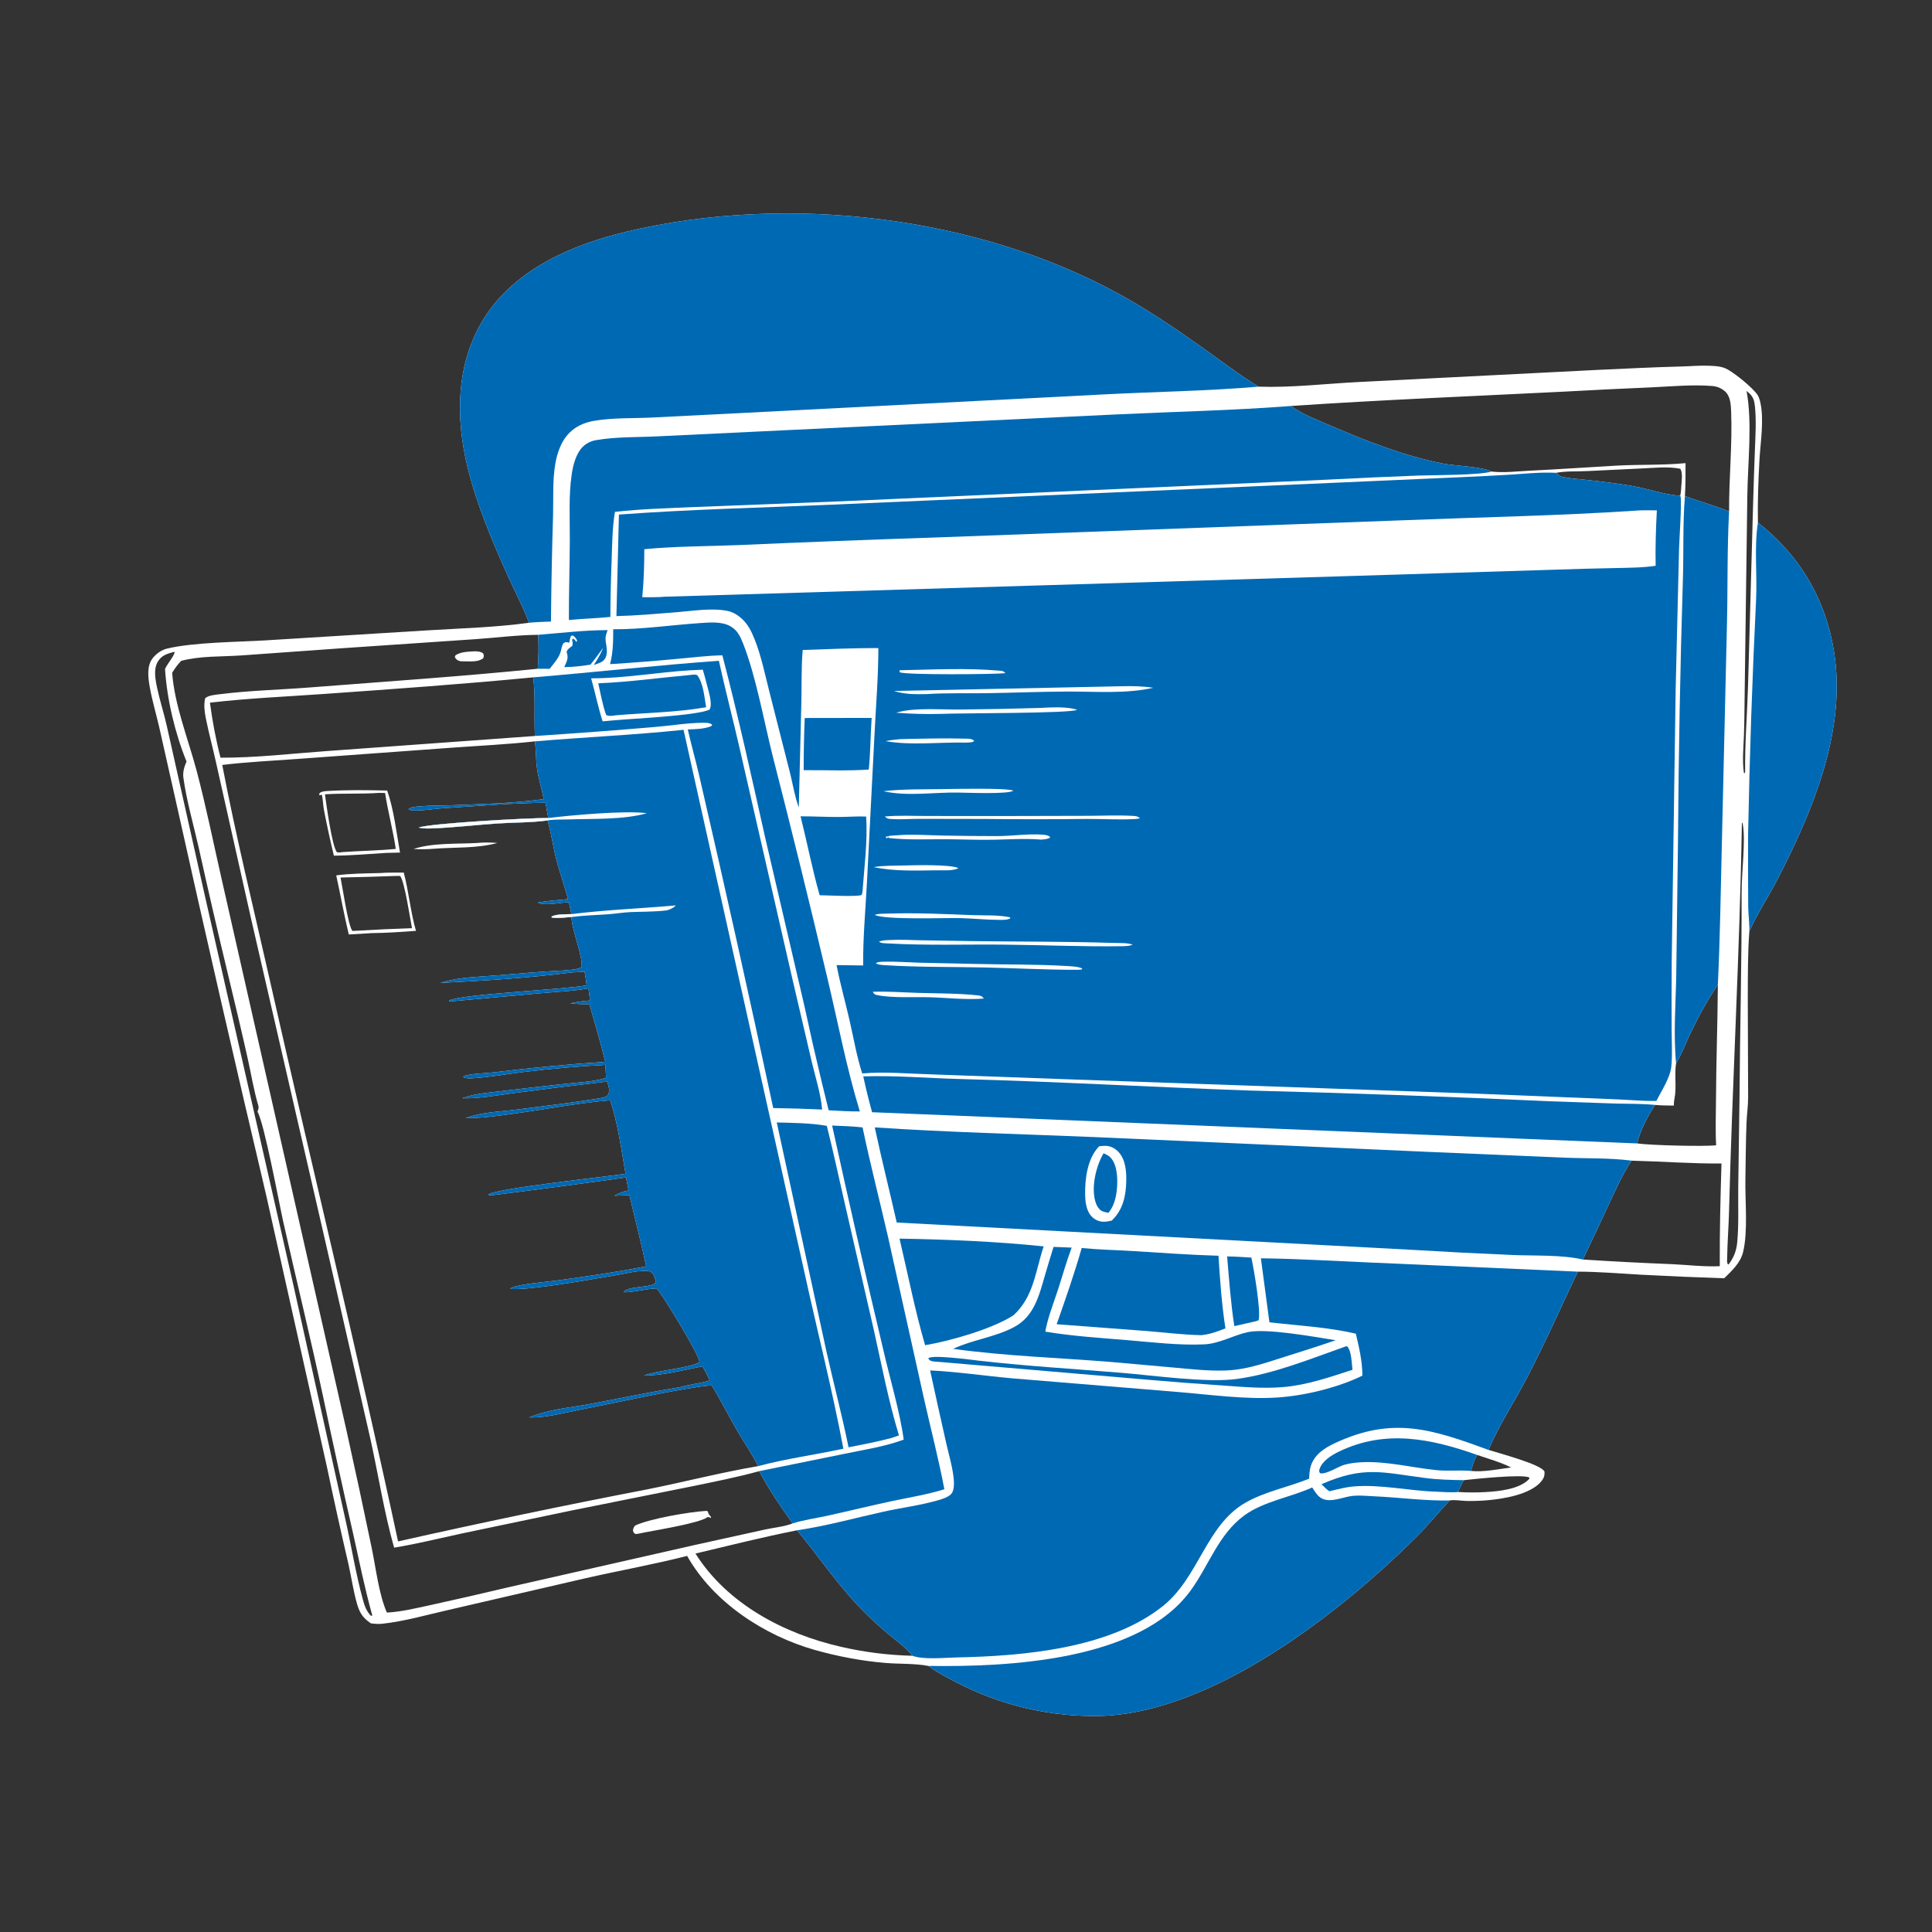 <?xml version="1.0" encoding="utf-8" ?>
<svg xmlns="http://www.w3.org/2000/svg" xmlns:xlink="http://www.w3.org/1999/xlink" width="1024" height="1024">
	<rect width="100%" height="100%" fill="#333333" stroke="none"/>
	<path fill="white" d="M280.38 330.071C277.484 322.109 273.197 314.179 269.704 306.429C261.153 287.459 252.818 268.008 247.84 247.744C241.377 221.432 241.626 192.999 256.19 169.28C272.389 142.898 303.262 129.618 332.298 122.735C416.919 102.675 517.6 114.094 593.92 156.281C609.158 164.704 623.433 174.369 637.598 184.462C647.305 191.379 656.906 198.685 667.054 204.941C684.462 205.54 702.428 203.382 719.834 202.492L847.131 196.033C861.746 195.378 876.315 194.617 890.942 194.25C895.836 194.127 900.775 193.659 905.668 193.848C909.029 193.978 912.698 194.094 915.657 195.813C915.888 195.947 916.124 196.075 916.354 196.213C920.574 198.75 928.264 204.995 931.232 208.868C932.227 210.166 932.726 211.948 933.063 213.521C935.054 222.796 933.06 234.469 932.539 243.904C931.935 254.83 931.532 266.053 931.723 276.999C955.023 295.13 968.917 319.934 972.596 349.171C977.696 389.704 960.283 430.809 942.12 466.027C937.372 475.233 931.371 484.208 927.184 493.622C926.325 505.315 926.41 517.002 926.362 528.719L926.542 581.491C926.576 585.995 925.864 590.503 925.69 595.004C925.305 604.955 925.273 614.973 925.093 624.933C924.882 636.64 926.552 652.445 923.881 663.599C922.501 669.365 917.933 673.527 913.851 677.518Q892.045 676.79 870.257 675.644C858.995 675.024 847.549 674.027 836.277 673.998C827.346 692.799 818.904 711.875 809.295 730.344C802.768 742.891 794.36 755.507 788.966 768.488C794.252 770.18 816.501 776.011 818.585 779.89C818.778 781.895 818.357 783.321 817.098 784.926C811.473 792.1 796.869 794.432 788.38 795.163Q782.79 795.656 777.18 795.535C774.301 795.458 771.161 794.781 768.343 795.264C762.235 801.861 756.554 808.827 750.169 815.163C710.027 855 643.1 907.367 583.962 909.468Q581.456 909.535 578.948 909.522Q576.441 909.509 573.936 909.416Q571.43 909.324 568.929 909.151Q566.427 908.979 563.933 908.727Q561.438 908.475 558.953 908.144Q556.468 907.813 553.994 907.403Q551.521 906.993 549.062 906.504Q546.603 906.016 544.16 905.449Q541.718 904.883 539.295 904.239Q536.871 903.595 534.47 902.874Q532.069 902.154 529.691 901.357Q527.314 900.56 524.963 899.688Q522.613 898.816 520.291 897.87Q517.969 896.924 515.678 895.904Q513.388 894.885 511.131 893.792Q508.874 892.7 506.653 891.537C501.667 888.971 496.515 886.349 492.025 882.974C484.874 881.604 476.786 881.997 469.472 881.407C456.964 880.4 443.968 877.925 431.891 874.512C405.182 866.965 378.029 849.275 364.194 824.663C346.197 829.249 327.73 832.523 309.609 836.668L238.058 853.219C226.516 855.823 214.23 859.393 202.49 860.633C200.494 860.844 198.572 860.658 196.593 860.407C196.37 860.254 196.145 860.103 195.924 859.947C191.881 857.107 190.375 854.207 189.073 849.522C187.222 842.857 186.208 835.855 184.703 829.093Q178.742 803.49 173.34 777.764L141.132 633.697Q116.481 529.271 93.19 424.533L84.311 385.079C82.667 378.03 80.574 371.049 79.329 363.913C78.509 359.211 77.731 353.043 80.816 348.995C82.689 346.537 85.569 344.469 88.595 343.753C102.759 340.399 125.671 340.315 140.851 339.403L226.455 334.108C243.881 333.038 263.221 332.497 280.38 330.071ZM210.984 816.981Q276.817 802.169 343.074 789.389C362.627 785.492 382.166 780.414 401.803 777.083C398.728 770.719 394.615 764.945 391.062 758.851C386.338 750.749 382.143 742.371 377.303 734.327C372.167 734.557 367.038 735.57 361.971 736.404C343.686 739.527 325.572 743.669 307.359 747.186C298.823 748.835 289.243 751.535 280.554 751.251C290.906 746.875 302.81 746.049 313.794 743.968C329.383 741.014 344.965 737.742 360.623 735.191C365.702 733.753 371.045 733.219 376.163 731.728C375.103 729.094 373.749 726.677 372.362 724.205C362.315 726.043 351.546 729.101 341.325 729.05C348.058 726.313 366.956 724.997 370.749 721.86C370.652 718.096 351.526 686.895 348.069 682.89C343.943 682.853 332.854 685.472 330.458 684.817C332.585 681.922 342.172 682.391 345.926 680.889C347.055 680.438 347.132 680.294 347.569 679.237C347.2 677.889 346.772 675.889 345.789 674.838C344.815 673.798 343.651 673.566 342.288 673.561C337.124 673.544 331.56 675.014 326.457 675.871C314.694 677.848 280.42 684.073 270.552 683.135L270.774 682.624C276.166 680.406 289.695 679.489 296.18 678.569C311.715 676.364 327.097 674.251 342.494 671.162C339.757 658.546 336.595 645.996 333.588 633.442Q329.617 633.582 325.648 633.761C328.158 632.273 330.311 631.55 333.135 630.916Q332.511 627.486 331.821 624.069C325.675 625.052 260.159 633.798 259.516 633.595C259.249 633.511 259.036 633.309 258.796 633.166C262.122 629.933 322.268 623.613 331.561 622.118C329.319 609.315 327.52 595.511 323.399 583.171C306.086 584.614 288.72 588.044 271.489 590.377C263.314 591.484 255.047 592.708 246.782 592.617C254.868 589.44 265.27 589.206 273.931 588.096C288.204 586.267 302.669 584.544 316.871 582.278C318.504 582.017 321.329 581.709 322.265 580.206C323.56 578.126 322.421 575.428 321.856 573.245Q297.337 576.069 272.867 579.284C263.807 580.433 254.091 582.376 244.957 582.104C245.083 582.059 245.209 582.012 245.335 581.969C245.546 581.895 245.759 581.828 245.969 581.754C251.757 579.694 258.248 579.228 264.327 578.478Q281.768 576.38 299.233 574.489C306.377 573.694 314.348 573.406 321.236 571.312C321.046 569.015 321.006 566.687 320.897 564.383Q299.184 565.555 277.598 568.169C268.375 569.288 258.881 571.079 249.618 571.555C248.166 571.629 246.898 571.502 245.556 570.911L245.866 570.326C250.588 568.877 256.571 568.97 261.521 568.389Q291.087 564.765 320.808 562.776C318.296 552.522 315.308 542.345 312.37 532.206C308.953 532.315 305.676 532.145 302.274 531.815C305.759 531.034 309.111 530.566 312.67 530.276C312.535 528.124 312.172 525.976 311.875 523.841C303.838 525.34 295.406 525.614 287.255 526.369L238.293 530.819L237.997 530.324C244.494 526.826 297.676 524.682 310.878 522.241C310.684 519.786 310.255 517.394 309.826 514.974C307.626 515.161 305.444 515.328 303.235 515.382C280.267 518.348 256.541 519.816 233.397 520.956C233.777 520.845 234.159 520.743 234.537 520.628C243.522 517.893 253.81 517.767 263.178 516.983C275.038 515.992 286.934 514.949 298.821 514.347C301.661 514.059 305.77 514.045 308.273 512.651C308.922 506.919 303.55 494.112 302.9 486.726L302.844 486.032C299.496 486.257 295.737 486.841 292.431 486.335L292.327 485.77C295.183 484.363 299.688 484.639 302.855 484.498L301.53 478.219C297.239 478.263 288.673 480.355 285.051 478.376C290.262 477.405 295.733 477.119 301.011 476.567C299.223 469.399 296.615 462.43 294.791 455.251C293.077 448.503 292.165 441.511 290.217 434.85C281.628 436.061 272.535 435.87 263.856 436.447C252.241 437.22 240.589 438.642 228.97 439.078C226.602 439.167 224.209 439.193 221.891 438.652C227.231 436.362 281.999 433.385 290.622 433.57C290.014 430.905 289.635 428.144 289.167 425.449C271.261 425.647 253.091 427.212 235.216 428.35C230.538 428.647 225.838 429.475 221.165 429.571C219.644 429.603 217.818 429.763 216.523 428.858C217.649 427.588 221.256 427.489 222.983 427.337C228.032 426.893 233.152 427.039 238.217 426.837C254.774 426.177 271.801 425.866 288.209 423.534C287.092 417.978 285.338 412.543 284.58 406.912C283.978 402.446 284.179 397.934 283.552 393.475L283.472 392.943C268.878 394.555 254.063 395.232 239.411 396.3L158.014 402.231C144.664 403.214 131.087 403.837 117.801 405.439C125.057 443.406 134.302 480.951 142.815 518.651C165.281 618.138 189.563 717.266 210.984 816.981ZM483.6 877.594C479.958 872.989 474.902 869.497 470.432 865.74Q463.011 859.532 456.26 852.6C443.777 839.644 433.861 824.909 422.475 811.082C404.396 814.672 386.541 819.151 368.619 823.415C385.427 850.149 415.704 865.978 445.681 872.827Q455.015 874.978 464.52 876.173Q474.024 877.368 483.6 877.594ZM282.61 359.009C245.887 362.566 208.872 365.18 172.067 367.787C151.808 369.222 131.445 370.077 111.267 372.428C112.59 382.298 114.386 391.945 116.881 401.592C135.649 401.673 154.627 399.406 173.341 398.069L283.513 390.083C282.987 379.85 283.894 369.119 282.61 359.009ZM923.247 435.957C922.124 504.599 918.163 573.223 916.432 641.862C916.221 650.246 915.536 658.645 915.419 667.022C915.402 668.238 915.17 669.283 915.958 670.235L916.446 669.841C919.053 666.275 920.352 662.82 920.764 658.433C921.646 649.046 921.185 639.2 921.299 629.765L921.969 581.911C922.203 545.566 923.212 509.222 923.085 472.875C923.05 462.918 925.255 445.671 923.739 437.058C923.588 436.202 923.75 436.523 923.247 435.957ZM909.591 607.02C909.147 599.327 909.467 591.425 909.5 583.715C909.588 563.137 910.365 542.568 910.5 521.987C904.572 530.602 899.838 539.554 895.354 548.979C893.112 553.693 891.106 559.171 888.357 563.576C887.37 569.807 888.757 576.277 887.488 582.411C887.241 583.605 887.195 584.777 887.167 585.991C883.909 585.878 880.48 585.982 877.25 585.634C873.47 591.255 869.258 599.357 867.719 606.041C874.414 607.035 903.182 607.774 909.591 607.02ZM912.426 616.682C896.588 616.794 880.615 615.572 864.77 615.168C860.086 622.161 856.629 630.005 853.054 637.602C848.353 647.591 843.764 657.641 838.947 667.575Q862.549 669.093 886.181 670.025C894.48 670.418 903.242 671.483 911.514 671.112C911.413 653.034 911.874 634.758 912.426 616.682ZM783.005 771.169C781.273 773.719 780.545 776.714 779.653 779.63C786.431 780.338 794.168 778.646 800.91 777.778C795.306 774.967 788.931 773.206 783.005 771.169ZM87.469 354.555C88.781 351.651 91.872 348.394 92.631 345.621L92.122 345.544C88.641 346.502 85.722 347.287 83.708 350.577C83.002 351.731 82.584 353.031 82.38 354.364C81.876 357.669 82.562 361.249 83.251 364.49C84.679 371.205 86.808 377.74 88.333 384.428L108.325 473.621L155.703 682.026L182.998 805.044C186.219 819.266 188.51 833.913 192.358 847.954C193.261 851.248 194.194 853.907 196.616 856.421L197.22 856.308L197.307 856.181C193.25 841.662 190.322 826.981 187.036 812.284Q178.942 776.821 171.46 741.224C164.766 709.744 157.057 678.504 150.029 647.103C147.862 637.423 140.148 595.586 136.459 589.184C136.872 587.931 137.313 587.337 136.925 586.033C134.498 577.873 133.139 569.331 131.286 561.021C127.968 546.14 124.392 531.242 120.832 516.415Q112.753 482.864 105.303 449.168C102.549 437.079 98.94 424.63 97.22 412.366C96.776 409.197 97.635 406.499 98.857 403.617C92.789 388.712 88.468 370.617 87.469 354.555ZM775.886 784.52C774.662 786.528 773.743 788.637 772.796 790.782Q780.039 791.244 787.285 790.834C794.396 790.425 805.617 789.351 810.635 783.718L810.436 783.021C805.976 781.314 782.142 783.848 775.886 784.52ZM925.703 207.19C928.86 224 926.349 245.251 926.118 262.752L924.653 371.572C924.571 377.587 924.552 383.615 924.328 389.627C924.086 396.138 923.368 403.184 924.301 409.633L924.726 409.867L924.954 409.052C924.77 393.803 926.058 378.495 926.502 363.249L929.182 267.208Q929.575 252.794 930.138 238.385C930.42 230.764 930.929 223.102 930.158 215.494C929.858 212.533 929.392 210.57 927.174 208.441C926.699 207.985 926.229 207.585 925.703 207.19ZM824.776 250.603C825.764 251.556 826.685 252.474 828.083 252.769C832.346 253.669 836.99 253.916 841.323 254.402Q852.778 255.586 864.149 257.411C872.976 258.832 881.614 262.128 890.532 262.763C890.98 261.18 891.001 259.364 891.124 257.718C891.301 255.359 892.015 250.167 890.515 248.432C883.912 247.133 876.431 248.038 869.732 248.309L841.24 249.68C835.815 249.976 830.118 249.579 824.776 250.603ZM893.056 262.907C900.766 265.876 908.851 267.891 916.455 271.124C916.351 253.319 918.259 235.439 917.523 217.64C917.378 214.126 917.057 209.82 914.241 207.395C912.234 205.666 910.052 204.786 907.426 204.582C897.017 203.773 886.169 204.776 875.742 205.286Q852.328 206.283 828.929 207.574C780.678 209.998 732.292 211.924 684.097 215.193C690.657 219.78 698.279 222.618 705.603 225.76C724.804 233.995 744.015 241.566 764.576 245.659C771.314 247 785.235 247.247 790.504 249.939C797.13 250.688 804.475 249.778 811.163 249.456C826.462 248.72 841.746 247.632 857.039 246.788C869.115 246.122 881.331 246.634 893.365 245.473C893.395 251.3 893.383 257.086 893.056 262.907ZM96.023 350.273C94.094 352.279 92.693 354.229 91.248 356.587C92.488 373.762 99.853 392.02 104.262 408.679C109.238 427.48 113.102 446.779 117.437 465.757L183.779 758.796Q190.631 789.646 197.038 820.591C199.249 831.19 200.754 844.831 205.042 854.685C212.607 854.338 220.421 852.367 227.822 850.806Q248.773 846.204 269.643 841.246L368.832 818.75L405.632 810.646C410.044 809.684 416.017 809.128 420.135 807.424C413.715 798.526 407.532 789.449 402.39 779.737C390.742 782.977 378.764 785.292 366.932 787.758L302.248 800.734L244.589 812.819C232.683 815.397 220.92 818.311 208.89 820.296C203.605 801.591 200.612 782.189 196.442 763.202L172.842 659.79L132.868 486.008L114.509 404.149C112.796 396.4 110.716 388.717 109.137 380.94C108.422 377.416 107.939 373.727 108.707 370.184C110.171 368.488 114.479 368.21 116.726 367.926C132.195 365.974 148.203 365.61 163.776 364.397C204.159 361.251 244.703 358.53 284.996 354.457C285.527 348.556 285.508 342.386 285.267 336.467C274.226 336.546 262.924 338.021 251.875 338.78L181.837 343.54L127.824 347.399C117.421 348.111 106.105 347.577 96.023 350.273Z"/>
	<path fill="#0069B4" d="M280.38 330.071C277.484 322.109 273.197 314.179 269.704 306.429C261.153 287.459 252.818 268.008 247.84 247.744C241.377 221.432 241.626 192.999 256.19 169.28C272.389 142.898 303.262 129.618 332.298 122.735C416.919 102.675 517.6 114.094 593.92 156.281C609.158 164.704 623.433 174.369 637.598 184.462C647.305 191.379 656.906 198.685 667.054 204.941C639.9 207.241 612.712 207.616 585.515 209.026L408.579 218.11L345.708 221.3C335.495 221.798 325.014 221.332 314.904 223.04C309.206 224.003 304.214 226.34 300.468 230.868C297.117 234.918 295.243 240.579 294.345 245.692C292.784 254.585 293.366 264.073 293.132 273.084Q292.268 301.257 292.024 329.442C288.132 329.572 284.258 329.7 280.38 330.071Z"/>
	<path fill="#0069B4" d="M668.294 666.927C687.421 667.155 706.583 668.317 725.695 669.138L836.277 673.998C827.346 692.799 818.904 711.875 809.295 730.344C802.768 742.891 794.36 755.507 788.966 768.488C758.92 757.497 738.2 750.496 707.31 764.99C701.905 767.527 696.712 770.974 694.765 776.951C694.061 779.112 693.99 781.488 693.842 783.742C682.754 788.239 670.547 790.5 660.106 796.463C639.285 808.354 635.466 835.905 616.459 851.166C588.216 873.844 542.168 877.765 507.104 878.47C500.57 878.602 489.485 879.796 483.6 877.594C479.958 872.989 474.902 869.497 470.432 865.74Q463.011 859.532 456.26 852.6C443.777 839.644 433.861 824.909 422.475 811.082C437.937 808.825 453.146 804.558 468.403 801.194C477.87 799.106 487.618 797.906 496.943 795.241C499.23 794.587 502.687 793.55 504.271 791.71C505.807 789.924 505.703 785.969 505.492 783.801C504.881 777.529 502.878 771.001 501.497 764.825Q497.143 745.608 492.982 726.348C507.413 727.054 522.019 729.248 536.437 730.542L623.862 737.741C641.294 739.149 659.53 741.824 676.972 740.709C691.342 739.79 709.12 735.492 722.091 729.12C722.092 721.556 720.343 714.192 718.624 706.874C703.837 703.432 687.925 702.594 672.822 700.851L668.294 666.927Z"/>
	<path fill="#0069B4" d="M695.497 788.384C696.542 790.028 697.58 791.766 699.018 793.101C703.476 797.242 710.548 793.846 715.698 793.021C719.849 792.356 724.45 792.889 728.646 793.078C741.786 793.668 755.218 795.566 768.343 795.264C762.235 801.861 756.554 808.827 750.169 815.163C710.027 855 643.1 907.367 583.962 909.468Q581.456 909.535 578.948 909.522Q576.441 909.509 573.936 909.416Q571.43 909.324 568.929 909.151Q566.427 908.979 563.933 908.727Q561.438 908.475 558.953 908.144Q556.468 907.813 553.994 907.403Q551.521 906.993 549.062 906.504Q546.603 906.016 544.16 905.449Q541.718 904.883 539.295 904.239Q536.871 903.595 534.47 902.874Q532.069 902.154 529.691 901.357Q527.314 900.56 524.963 899.688Q522.613 898.816 520.291 897.87Q517.969 896.924 515.678 895.904Q513.388 894.885 511.131 893.792Q508.874 892.7 506.653 891.537C501.667 888.971 496.515 886.349 492.025 882.974C534.153 883.586 603.498 880.391 630.829 843.33C640.618 830.056 645.749 813.231 659.538 803.184C669.828 795.687 683.941 793.641 695.497 788.384Z"/>
	<path fill="#0069B4" d="M931.723 276.999C955.023 295.13 968.917 319.934 972.596 349.171C977.696 389.704 960.283 430.809 942.12 466.027C937.372 475.233 931.371 484.208 927.184 493.622C927.315 489.4 926.643 484.868 926.587 480.577Q926.448 461.34 926.529 442.103Q927.711 380.003 930.755 317.967C931.431 304.47 929.671 290.348 931.723 276.999Z"/>
	<path fill="#0069B4" d="M328.042 272.731C365.63 269.943 403.477 269.113 441.138 267.468L650.301 258.4L768.989 253.15Q784.487 252.534 799.969 251.607C808.158 251.108 816.584 250.163 824.776 250.603C825.764 251.556 826.685 252.474 828.083 252.769C832.346 253.669 836.99 253.916 841.323 254.402Q852.778 255.586 864.149 257.411C872.976 258.832 881.614 262.128 890.532 262.763C890.609 262.933 890.735 263.088 890.763 263.272C891.382 267.303 890.074 285.71 889.931 290.853L888.129 365.751L886.04 509.733Q885.917 527.898 886.007 546.062C886.029 552.351 886.459 558.928 885.845 565.171C885.239 571.327 880.683 577.939 877.916 583.521C870.151 583.643 862.303 582.826 854.529 582.577L781.602 579.625L569.473 572.173L494.002 569.449C481.643 569.099 469.342 567.897 456.98 568.941C454.026 559.719 452.439 550.183 450.274 540.765C448.028 530.995 445.296 521.366 443.393 511.516L457.497 511.717C457.344 497.36 458.691 482.841 459.457 468.499L463.546 388.524C464.29 373.541 465.545 358.478 465.549 343.477C452.157 343.472 438.839 344.048 425.459 344.498C424.641 353.568 424.965 362.882 424.742 371.997L423.374 428C421.269 422.238 420.309 416.111 418.855 410.161L407.938 367.226C405.524 357.801 403.541 347.809 399.928 338.761C398.321 334.737 396.498 330.988 393.259 327.998C391.13 326.033 388.468 324.37 385.595 323.797C377.131 322.108 367.181 323.809 358.611 324.49C348.01 325.331 337.348 326.29 326.716 326.553L328.042 272.731Z"/>
	<path fill="white" d="M865.954 270.717C869.982 270.326 874.115 270.499 878.162 270.501C877.651 280.326 877.322 290.042 877.535 299.882C870.163 300.98 862.531 300.916 855.088 301.105Q839.608 301.404 824.134 301.944L709.554 305.49L352.188 316.279C348.338 316.666 344.288 316.474 340.412 316.525C341.237 308.045 341.488 299.598 341.491 291.082C358.192 289.476 375.241 289.573 392.011 288.887Q441.87 286.673 491.75 285.022L745.339 275.691C785.503 274.099 825.848 273.359 865.954 270.717Z"/>
	<path fill="white" d="M594.083 363.729C599.891 363.585 605.517 363.662 611.272 364.529C596.87 367.847 580.432 366.473 565.7 366.534C551.338 366.594 536.94 367.204 522.571 367.408C512.112 367.557 501.6 367.211 491.16 367.884C485.234 367.976 479.536 368.105 473.854 366.233L594.083 363.729Z"/>
	<path fill="white" d="M472.27 498.22C477.186 497.901 482.257 498.264 487.187 498.348L515.286 498.811C540.324 499.146 565.469 498.966 590.482 499.791C593.477 499.89 597.622 499.606 600.361 500.714C598.577 501.416 596.947 501.438 595.047 501.507C573.928 501.819 552.877 500.869 531.776 500.672C511.566 500.483 491.191 501.189 471.011 500.047C469.611 499.968 466.892 500.056 465.893 499.102C467.921 498.232 470.094 498.315 472.27 498.22Z"/>
	<path fill="white" d="M468.942 432.763C476.171 432.108 483.636 432.473 490.89 432.489L528.561 432.522L576.262 432.41C584.204 432.39 592.357 431.985 600.274 432.434C602.149 432.54 602.804 432.537 604.27 433.696C603.207 433.981 602.197 434.074 601.101 434.13C592.876 434.555 584.544 434.03 576.301 434.049Q549.252 434.362 522.202 434.068L487.024 434.001C482.204 434.005 477.165 434.426 472.373 434.105C470.655 433.99 470.208 433.911 468.942 432.763Z"/>
	<path fill="white" d="M468.321 509.724C474.545 509.554 480.906 510.065 487.138 510.246L516.047 510.881C532.407 511.307 549.026 511.025 565.343 512.005C567.891 512.158 571.363 512.242 573.675 513.339L573.2 513.886L570.966 514.011C554.399 514.042 537.694 513.101 521.117 512.765C503.903 512.416 486.429 512.665 469.259 511.578C467.661 511.476 465.52 511.466 464.2 510.514C465.403 509.698 466.915 509.808 468.321 509.724Z"/>
	<path fill="white" d="M551.137 375.225C556.733 374.951 565.671 374.35 570.873 376.216C567.441 378.193 508.779 377.889 498.765 378.382Q486.888 378.697 475.043 377.762C475.187 377.719 475.331 377.673 475.476 377.633C475.717 377.566 475.96 377.506 476.202 377.439C485.133 374.988 499.174 376.171 508.767 376.073Q529.956 375.86 551.137 375.225Z"/>
	<path fill="white" d="M475.324 442.719C483.259 442.083 491.482 442.666 499.443 442.862Q513.888 443.145 528.335 443.145C536.191 443.168 545.459 441.747 552.888 442.413C554.269 442.537 555.761 442.726 556.675 443.808C555.523 444.829 553.405 444.824 551.921 445.014L551.23 444.967C543.132 444.341 534.946 444.907 526.829 445.071C518.265 445.243 509.801 444.868 501.253 444.813C491.062 444.748 481.165 445.32 470.98 444.143L470.631 443.158C470.431 444.209 470.703 443.875 470.101 444.335L469.3 443.629C471.135 442.817 473.343 442.866 475.324 442.719Z"/>
	<path fill="white" d="M470.736 484.213C485.569 483.746 500.913 484.479 515.749 485.042C521.993 485.279 529.308 484.849 535.352 486.207L535.452 486.784C533.532 487.671 531.743 487.567 529.685 487.556C522.936 487.556 516.171 486.819 509.42 486.629C500.997 486.392 469.356 487.696 463.624 484.92C465.743 484.133 468.48 484.312 470.736 484.213Z"/>
	<path fill="white" d="M462.554 525.68C470.529 525.34 478.837 526.028 486.83 526.259C497.145 526.557 507.825 526.459 518.083 527.553C519.883 527.745 520.33 527.856 521.503 529.25C512.141 530.034 502.323 528.84 492.926 528.569C484.598 528.329 473.026 529.072 465.11 527.455C463.478 527.121 463.45 527.006 462.554 525.68Z"/>
	<path fill="white" d="M499.914 418.24C505.821 418.144 533.132 417.563 537.083 419.031C534.823 421.113 512.213 420.094 507.75 420.075C494.871 419.866 480.815 422.224 468.217 419.344C478.661 418.153 489.408 418.403 499.914 418.24Z"/>
	<path fill="white" d="M476.793 355.244C493.941 354.917 512.398 353.955 529.421 355.456C531.036 355.599 531.813 355.524 532.878 356.793C527.463 357.436 479.424 357.828 476.875 356.294L476.793 355.244Z"/>
	<path fill="white" d="M478.995 458.728C484.129 458.57 504.12 458.051 507.959 460.143C505.14 461.74 499.551 461.212 496.25 461.279C485.496 461.421 473.584 461.87 463.075 459.583C468.271 458.715 473.734 458.865 478.995 458.728Z"/>
	<path fill="white" d="M477.339 391.756C488.835 391.498 500.44 391.179 511.934 391.508C513.575 391.554 515.223 391.486 516.395 392.732C515.17 393.701 513.277 393.512 511.774 393.594C498.074 393.29 482.779 395.215 469.39 392.816C472.024 392.237 474.659 392.004 477.339 391.756Z"/>
	<path fill="white" d="M173.974 419.223C184.323 418.622 194.87 418.776 205.226 419.004C208.795 429.287 210.085 441.154 212.017 451.873L204.375 452.076C195.25 452.607 186.096 453.481 176.954 453.512Q174.055 441.487 171.703 429.344C171.203 426.672 171.193 423.797 170.586 421.198L169.519 421.501L169.112 421.253L169.485 420.263C170.853 419.315 172.37 419.356 173.974 419.223ZM172.226 421.001C172.895 425.809 176.009 449.108 178.639 451.738C179.635 451.849 180.128 451.911 181.114 451.648C190.638 450.96 200.281 450.865 209.772 449.939C208.286 439.997 205.624 430.239 204.102 420.312L201.016 420.24C191.445 420.931 181.812 420.369 172.226 421.001Z"/>
	<path fill="white" d="M201.382 462.737C205.518 462.372 209.849 462.559 214.01 462.491C216.676 472.644 217.567 483.295 220.482 493.387C212.676 493.934 204.893 494.502 197.065 494.568L184.86 495.297C182.37 484.894 180.487 474.413 178.211 463.969C185.852 462.928 193.685 462.952 201.382 462.737ZM180.487 465.106C181.517 469.959 184.441 490.435 186.76 493.4C187.512 493.374 188.269 493.366 189.018 493.308Q203.676 492.439 218.352 491.94C217.402 487.106 214.453 467.215 212.098 464.292L210.342 464.255Q195.418 464.805 180.487 465.106Z"/>
	<path fill="white" d="M252.835 446.799C256.497 446.428 259.979 446.507 263.646 446.767C252.866 449.784 240.735 448.969 229.6 449.883C226.066 450.163 222.706 450.18 219.167 449.97C229.534 446.61 242.014 447.413 252.835 446.799Z"/>
	<path fill="#0069B4" d="M362.291 386.818L426.186 673.556C432.989 704.755 441.148 736.619 447.001 767.837C432.071 771.059 416.517 773.14 401.803 777.083C398.728 770.719 394.615 764.945 391.062 758.851C386.338 750.749 382.143 742.371 377.303 734.327C372.167 734.557 367.038 735.57 361.971 736.404C343.686 739.527 325.572 743.669 307.359 747.186C298.823 748.835 289.243 751.535 280.554 751.251C290.906 746.875 302.81 746.049 313.794 743.968C329.383 741.014 344.965 737.742 360.623 735.191C365.702 733.753 371.045 733.219 376.163 731.728C375.103 729.094 373.749 726.677 372.362 724.205C362.315 726.043 351.546 729.101 341.325 729.05C348.058 726.313 366.956 724.997 370.749 721.86C370.652 718.096 351.526 686.895 348.069 682.89C343.943 682.853 332.854 685.472 330.458 684.817C332.585 681.922 342.172 682.391 345.926 680.889C347.055 680.438 347.132 680.294 347.569 679.237C347.2 677.889 346.772 675.889 345.789 674.838C344.815 673.798 343.651 673.566 342.288 673.561C337.124 673.544 331.56 675.014 326.457 675.871C314.694 677.848 280.42 684.073 270.552 683.135L270.774 682.624C276.166 680.406 289.695 679.489 296.18 678.569C311.715 676.364 327.097 674.251 342.494 671.162C339.757 658.546 336.595 645.996 333.588 633.442Q329.617 633.582 325.648 633.761C328.158 632.273 330.311 631.55 333.135 630.916Q332.511 627.486 331.821 624.069C325.675 625.052 260.159 633.798 259.516 633.595C259.249 633.511 259.036 633.309 258.796 633.166C262.122 629.933 322.268 623.613 331.561 622.118C329.319 609.315 327.52 595.511 323.399 583.171C306.086 584.614 288.72 588.044 271.489 590.377C263.314 591.484 255.047 592.708 246.782 592.617C254.868 589.44 265.27 589.206 273.931 588.096C288.204 586.267 302.669 584.544 316.871 582.278C318.504 582.017 321.329 581.709 322.265 580.206C323.56 578.126 322.421 575.428 321.856 573.245Q297.337 576.069 272.867 579.284C263.807 580.433 254.091 582.376 244.957 582.104C245.083 582.059 245.209 582.012 245.335 581.969C245.546 581.895 245.759 581.828 245.969 581.754C251.757 579.694 258.248 579.228 264.327 578.478Q281.768 576.38 299.233 574.489C306.377 573.694 314.348 573.406 321.236 571.312C321.046 569.015 321.006 566.687 320.897 564.383Q299.184 565.555 277.598 568.169C268.375 569.288 258.881 571.079 249.618 571.555C248.166 571.629 246.898 571.502 245.556 570.911L245.866 570.326C250.588 568.877 256.571 568.97 261.521 568.389Q291.087 564.765 320.808 562.776C318.296 552.522 315.308 542.345 312.37 532.206C308.953 532.315 305.676 532.145 302.274 531.815C305.759 531.034 309.111 530.566 312.67 530.276C312.535 528.124 312.172 525.976 311.875 523.841C303.838 525.34 295.406 525.614 287.255 526.369L238.293 530.819L237.997 530.324C244.494 526.826 297.676 524.682 310.878 522.241C310.684 519.786 310.255 517.394 309.826 514.974C307.626 515.161 305.444 515.328 303.235 515.382C280.267 518.348 256.541 519.816 233.397 520.956C233.777 520.845 234.159 520.743 234.537 520.628C243.522 517.893 253.81 517.767 263.178 516.983C275.038 515.992 286.934 514.949 298.821 514.347C301.661 514.059 305.77 514.045 308.273 512.651C308.922 506.919 303.55 494.112 302.9 486.726L302.844 486.032C299.496 486.257 295.737 486.841 292.431 486.335L292.327 485.77C295.183 484.363 299.688 484.639 302.855 484.498L301.53 478.219C297.239 478.263 288.673 480.355 285.051 478.376C290.262 477.405 295.733 477.119 301.011 476.567C299.223 469.399 296.615 462.43 294.791 455.251C293.077 448.503 292.165 441.511 290.217 434.85C281.628 436.061 272.535 435.87 263.856 436.447C252.241 437.22 240.589 438.642 228.97 439.078C226.602 439.167 224.209 439.193 221.891 438.652C227.231 436.362 281.999 433.385 290.622 433.57C290.014 430.905 289.635 428.144 289.167 425.449C271.261 425.647 253.091 427.212 235.216 428.35C230.538 428.647 225.838 429.475 221.165 429.571C219.644 429.603 217.818 429.763 216.523 428.858C217.649 427.588 221.256 427.489 222.983 427.337C228.032 426.893 233.152 427.039 238.217 426.837C254.774 426.177 271.801 425.866 288.209 423.534C287.092 417.978 285.338 412.543 284.58 406.912C283.978 402.446 284.179 397.934 283.552 393.475L283.472 392.943C309.727 390.698 336.07 389.584 362.291 386.818Z"/>
	<path fill="white" d="M290.622 433.57C303.279 432.023 331.177 429.52 342.861 431.007C330.652 434.557 314.283 433.867 301.493 434.312C297.876 434.438 293.768 434.214 290.217 434.85C281.628 436.061 272.535 435.87 263.856 436.447C252.241 437.22 240.589 438.642 228.97 439.078C226.602 439.167 224.209 439.193 221.891 438.652C227.231 436.362 281.999 433.385 290.622 433.57Z"/>
	<path fill="white" d="M302.855 484.498C321.21 482.213 339.782 481.525 358.2 479.885C357.145 481.183 354.547 482.382 352.902 482.575C346.86 483.284 340.325 483.175 334.225 483.429C330.342 483.591 326.44 484.265 322.555 484.555C316.021 485.043 309.334 485.185 302.844 486.032C299.496 486.257 295.737 486.841 292.431 486.335L292.327 485.77C295.183 484.363 299.688 484.639 302.855 484.498Z"/>
	<path fill="#0069B4" d="M463.644 597.544C502.237 600.137 540.986 601.048 579.628 602.656L754.722 610.413L828.946 613.58C840.725 614.064 853.105 613.635 864.77 615.168C860.086 622.161 856.629 630.005 853.054 637.602C848.353 647.591 843.764 657.641 838.947 667.575C828.043 664.995 812.972 665.648 801.568 665.18Q774.379 664.009 747.213 662.371L475.281 647.96C471.48 631.133 467.251 614.418 463.644 597.544Z"/>
	<path fill="white" d="M582.599 607.526C583.646 607.424 584.704 607.315 585.757 607.311C588.5 607.299 590.988 608.583 592.837 610.567C596.514 614.51 597.051 620.714 596.944 625.871C596.779 633.865 595.233 641.22 589.249 646.928C588.19 647.18 587.083 647.419 585.999 647.515C583.383 647.746 580.841 646.924 578.938 645.104C575.805 642.108 575.21 637.262 575.145 633.148C575.01 624.616 576.38 613.876 582.599 607.526Z"/>
	<path fill="#0069B4" d="M584.913 611.269C585.95 611.75 587.089 612.23 587.983 612.951C590.923 615.32 591.861 620.154 592.085 623.688C592.471 629.792 591.639 638.118 587.461 642.829C586.315 642.574 584.992 642.36 583.948 641.812C582.039 640.81 580.952 638.351 580.431 636.38C578.414 628.761 580.962 617.92 584.913 611.269Z"/>
	<path fill="#0069B4" d="M301.518 328.624C301.479 314.543 301.943 300.457 302.018 286.373C302.079 274.837 301.315 262.603 303.051 251.191C303.728 246.742 305.066 241.404 307.939 237.863C310.031 235.286 312.844 233.803 316.088 233.248C326.639 231.441 338.134 231.799 348.841 231.258L418.805 227.902L591.944 219.643C622.612 218.193 653.494 217.552 684.097 215.193C690.657 219.78 698.279 222.618 705.603 225.76C724.804 233.995 744.015 241.566 764.576 245.659C771.314 247 785.235 247.247 790.504 249.939C784.049 251.92 759.539 251.797 751.504 252.066Q727.715 252.967 703.941 254.204L445.474 265.714L367.311 268.775C353.565 269.398 339.612 269.754 325.94 271.306C324.554 279.381 324.484 287.873 324.21 296.046Q323.595 311.503 323.509 326.973C316.215 327.729 308.837 327.901 301.518 328.624Z"/>
	<path fill="white" d="M374.44 800.794L375.207 801.109C375.362 802.008 375.612 802.475 376.173 803.173C376.931 804.116 376.765 803.574 376.793 804.644C376.025 804.155 375.966 804.118 374.998 804.101C370.81 807.427 345.488 811.337 338.553 812.85L336.963 813.085C335.795 812.483 335.994 812.482 335.472 811.381C335.657 809.893 335.728 809.71 336.668 808.543C344.564 804.891 365.46 801.302 374.44 800.794Z"/>
	<path fill="white" d="M251.924 345.195C253.468 345.325 254.753 345.308 256.046 346.27C256.549 347.52 256.547 347.533 256.165 348.826C253.526 351.056 249.141 350.487 245.876 350.524C245.109 350.514 244.26 350.528 243.514 350.34C242.356 350.049 241.592 349.276 241.065 348.245L241.408 347.317C244.322 345.339 248.515 345.402 251.924 345.195Z"/>
	<path fill="#0069B4" d="M282.61 359.009C315.414 356.305 348.201 352.578 381.021 350.236C384.449 365.814 388.501 381.277 392.071 396.83L420.105 519.389L430.282 562.946C432.242 571.173 435.004 579.639 435.745 588.079Q422.789 587.481 409.82 587.293Q390.992 499.258 370.697 411.549C368.784 403.202 366.425 394.975 364.543 386.617C368.738 386.482 372.913 386.44 376.886 384.932L377.51 384.191C376.272 382.974 374.112 383.075 372.481 383.087C364.063 383.146 355.193 384.685 346.757 385.352Q315.159 388.039 283.513 390.083C282.987 379.85 283.894 369.119 282.61 359.009Z"/>
	<path fill="white" d="M366.168 355.25L372.494 354.949Q373.72 358.994 374.72 363.1C375.535 366.391 377.838 373.183 376.077 376.102C369.102 379.406 334.98 380.833 324.578 381.864L319.412 382.331C316.984 374.876 315.489 367.065 313.302 359.517C330.858 359.587 348.614 356.247 366.168 355.25Z"/>
	<path fill="#0069B4" d="M366.304 357.706C367.563 357.54 368.315 357.402 369.543 357.841C372.815 362.068 373.339 369.683 374.277 374.843C358.543 377.616 342.283 377.758 326.381 379.124C324.65 379.385 322.845 379.771 321.268 378.929C319.331 373.584 318.358 367.711 317.09 362.168C333.466 361.506 349.961 359.175 366.304 357.706Z"/>
	<path fill="#0069B4" d="M457.546 570.505C474.326 569.933 491.461 571.442 508.255 571.884C559.611 573.235 610.912 576.213 662.251 578.003Q741.706 580.023 821.102 583.693L856.763 584.919C863.607 585.089 870.43 584.942 877.25 585.634C873.47 591.255 869.258 599.357 867.719 606.041L462.22 589.501Q459.602 580.072 457.546 570.505Z"/>
	<path fill="#0069B4" d="M893.056 262.907C900.766 265.876 908.851 267.891 916.455 271.124C915.372 290.808 915.788 310.623 915.33 330.33L912.577 449.001C912 473.313 911.642 497.695 910.5 521.987C904.572 530.602 899.838 539.554 895.354 548.979C893.112 553.693 891.106 559.171 888.357 563.576C886.888 548.181 888.165 532.176 888.451 516.733L889.378 444.856Q889.84 376.194 891.957 307.564C892.445 292.749 891.821 277.655 893.056 262.907Z"/>
	<path fill="#0069B4" d="M441.046 596.568C446.435 596.784 451.816 596.958 457.181 597.54C461.243 617.044 466.285 636.412 470.734 655.838L489.693 741.145C493.302 757.172 497.471 773.196 500.533 789.33C491.303 792.217 481.87 793.66 472.442 795.683C461.13 798.111 449.888 800.874 438.587 803.359C432.548 804.688 426.012 805.581 420.135 807.424C413.715 798.526 407.532 789.449 402.39 779.737L447.643 770.538C457.952 768.412 469.093 766.691 478.98 763.033C476.999 748.295 471.575 730.37 468.182 715.487Q454.095 656.146 441.046 596.568Z"/>
	<path fill="#0069B4" d="M371.032 330.25C376.243 329.9 382.298 329.292 387.057 331.892C390.74 333.903 392.347 337.253 393.822 340.987C400.697 358.39 404.903 382.301 409.588 400.853Q424.614 459.518 438.543 518.454C444.124 541.905 448.673 566.065 455.735 589.084C450.226 589.134 444.706 588.752 439.205 588.479Q435.767 574.712 432.569 560.888C429.988 550.261 427.87 539.552 425.359 528.919L405.513 443.755C398.287 411.486 391.24 379.335 382.873 347.33C374.676 347.515 366.442 348.528 358.277 349.274Q340.837 350.931 323.351 351.995C324.955 345.808 325.029 339.861 325.01 333.518C340.159 333.633 355.878 331.255 371.032 330.25Z"/>
	<path fill="#0069B4" d="M411.699 594.922C420.543 595.173 429.487 595.194 438.222 596.716C441.614 610.073 444.466 623.613 447.563 637.046L463.027 704.402C467.26 723.288 470.809 742.261 476.47 760.796L472.514 762.159C465.012 764.162 457.372 765.583 449.761 767.104C446.301 750.121 441.825 733.265 438.043 716.341L411.699 594.922Z"/>
	<path fill="#0069B4" d="M573.32 661.482C582.279 662.352 591.401 662.529 600.395 663.081C615.521 664.008 630.678 665.136 645.826 665.569C646.583 678.329 647.574 691.43 649.496 704.071C645.283 705.756 641.333 707.179 636.794 707.654C627.278 707.515 617.561 706.246 608.063 705.493L560.058 701.87C564.745 688.497 569.441 675.117 573.32 661.482Z"/>
	<path fill="#0069B4" d="M476.765 656.495C502.139 656.94 527.913 657.989 553.171 660.607C548.735 673.812 548.04 687.129 537.167 697.138C525.865 704.408 503.729 710.716 490.33 712.985C484.938 694.524 481.187 675.234 476.765 656.495Z"/>
	<path fill="#0069B4" d="M558.402 660.884L568.004 661.249C565.239 668.581 563.173 676.138 560.744 683.583C558.354 690.905 555.385 698.201 554.016 705.797C568.45 708.206 583.299 709.116 597.88 710.343C610.991 711.445 625.026 713.135 638.168 712.544C646.334 712.176 653.561 707.753 661.425 706.043C671.202 703.916 697.009 708.603 707.947 710.355C696.002 714.505 683.82 718.146 671.785 722.039C664.593 724.268 657.294 726.113 649.736 726.387C640.599 726.719 631.493 725.7 622.409 724.865L589.003 721.883C561.109 719.622 532.901 718.746 505.172 714.918C515.57 710.029 527.434 708.769 537.631 703.303C548.169 697.653 550.788 686.48 553.867 675.87Q556.06 668.354 558.402 660.884Z"/>
	<path fill="#0069B4" d="M424.31 432.652C430.985 432.67 437.661 433.025 444.343 433.016C449.248 433.01 454.161 432.578 459.062 432.783C459.954 445.923 458.059 459.746 457.111 472.884L456.676 474.36C454.086 475.425 438.312 474.511 434.433 474.493C430.521 460.762 427.789 446.528 424.31 432.652Z"/>
	<path fill="#0069B4" d="M713.521 713.523L714.151 713.712C716.386 716.286 716.417 722.618 716.833 726.014C704.866 729.909 692.792 734.102 680.173 735.177C669.294 736.104 658.319 735.056 647.459 734.301Q627.453 732.962 607.479 731.208L497.883 721.849C496.701 721.755 495.41 721.735 494.252 721.498C492.927 721.226 492.751 721.008 491.979 720.005C493.245 717.785 514.897 720.73 518.865 721.185C543.967 724.063 569.35 725.549 594.537 727.63C611.832 729.059 639.684 733.05 655.634 730.867C675.215 728.187 695 720.066 713.521 713.523Z"/>
	<path fill="#0069B4" d="M426.507 380.562L461.993 380.51C461.382 389.629 461.381 398.79 460.467 407.887C449.122 408.654 437.364 408.141 425.972 408.207Q425.955 394.379 426.507 380.562Z"/>
	<path fill="#0069B4" d="M779.653 779.63C773.567 779.079 767.398 779.818 761.269 779.194C748.257 777.869 735.243 774.432 722.11 775.001C718.887 775.14 715.577 775.491 712.468 776.385C709.184 777.33 702.8 781.682 699.604 780.811C699.146 779.825 699.043 779.674 699.405 778.584C700.837 774.266 705.882 771.185 709.776 769.316C734.405 757.493 758.439 762.499 783.005 771.169C781.273 773.719 780.545 776.714 779.653 779.63Z"/>
	<path fill="#0069B4" d="M285.267 336.467C297.418 335.489 309.904 333.974 322.078 333.979C321.989 334.207 321.898 334.434 321.813 334.663C321.042 336.72 320.751 337.945 321.068 340.134C321.508 343.178 322.398 346.874 320.372 349.517C319.029 351.27 316.679 351.708 314.712 352.478C316.425 349.822 318.016 347.294 319.26 344.379L319.516 343.788C319.566 343.669 319.614 343.549 319.663 343.43C317.445 346.387 315.284 349.418 312.951 352.285C308.327 353.016 303.759 353.554 299.071 353.59C300.407 350.562 301.496 348.863 300.314 345.551C300.728 344.027 302.103 343.279 303.3 342.368C303.731 341.174 303.449 340.216 303.211 339.018L303.775 338.5C304.589 339.024 305.007 339.523 305.57 340.305L305.871 339.433C305.13 338.146 304.791 337.51 303.448 336.763L302.593 337.101C302.145 338.326 301.903 339.367 301.723 340.645C300.266 340.361 299.968 340.048 298.677 340.868C297.942 342.095 297.718 342.967 297.438 344.373C296.644 348.35 293.751 351.35 291.327 354.486L284.996 354.457C285.527 348.556 285.508 342.386 285.267 336.467Z"/>
	<path fill="#0069B4" d="M700.424 786.66C722.707 776.923 732.325 780.344 755.193 783.346C762.085 784.251 768.948 784.413 775.886 784.52C774.662 786.528 773.743 788.637 772.796 790.782C769.086 791.192 764.948 790.734 761.2 790.619C746.785 790.176 731.747 786.648 717.412 787.849C713.097 788.21 708.76 789.416 704.548 790.398C703.018 789.345 701.74 787.964 700.424 786.66Z"/>
	<path fill="#0069B4" d="M650.401 665.938C654.685 665.963 658.972 666.287 663.248 666.539C664.563 672.533 668.413 694.86 667.094 699.754L665.852 700.23L654.218 702.875C652.32 690.655 651.458 678.253 650.401 665.938Z"/>
</svg>
